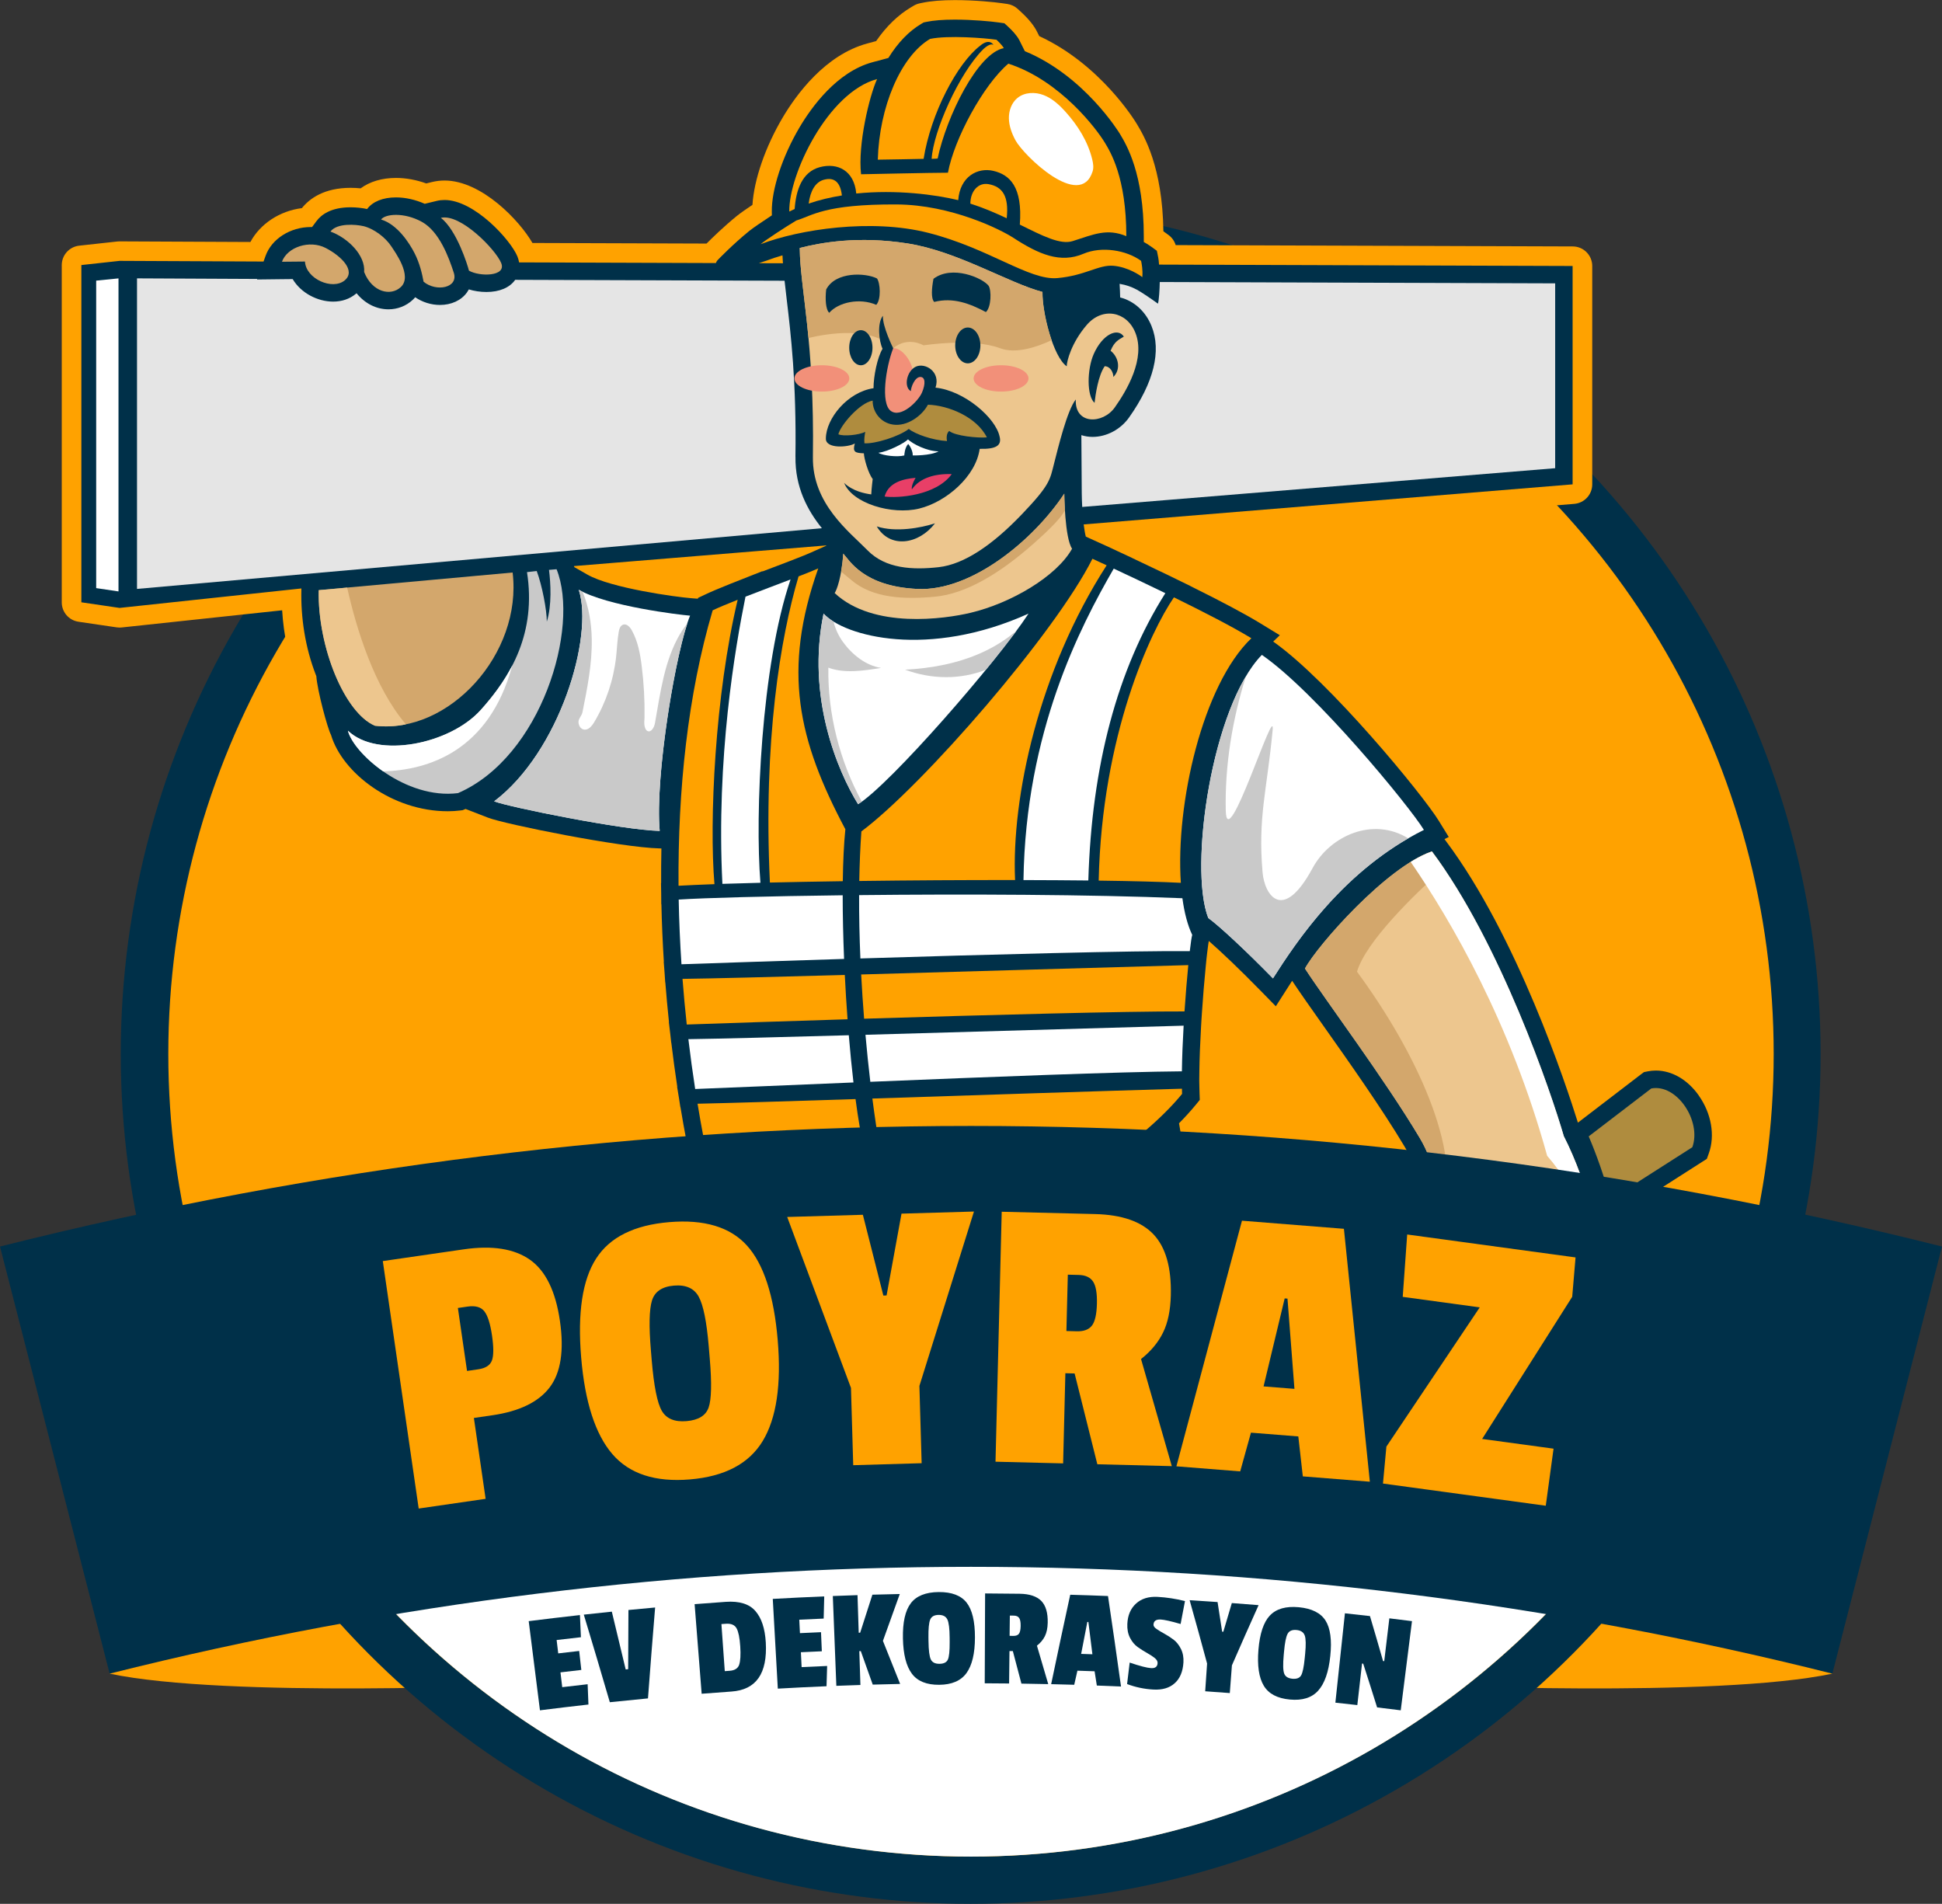 <?xml version="1.0" encoding="UTF-8"?> <svg xmlns="http://www.w3.org/2000/svg" id="uuid-ae13710c-7685-41e4-a0da-acb0cc929a69" viewBox="0 0 728.3 713.96"><rect x="0" y="0" width="728.3" height="713.96" fill="#333333" stroke="none"/><g id="uuid-556db8c1-4601-4f20-b723-5ee99a11ab29"><path d="M157.11,583.19s-87.87,15.07-115.99,44.45c43.87,9.27,155.71,4.12,155.71,4.12l-39.73-48.57Z" fill="#ffa200"></path><path d="M571.19,583.19s87.87,15.07,115.99,44.45c-43.87,9.27-155.71,4.12-155.71,4.12l39.73-48.57Z" fill="#ffa200"></path><circle cx="364.03" cy="395.22" r="318.74" fill="#003049"></circle><circle cx="364.15" cy="395.22" r="301.03" fill="#ffa200"></circle><path d="M499.3,596.43c-4.34,0-8.05-.75-11.01-2.22-1.52-.76-2.73-2.02-3.43-3.57-.32-.72-8.01-17.86-12.95-30.5-.54-1.38-.65-2.88-.32-4.32.68-2.97,2.49-5.59,4.45-7.69l-.51-.28h-86.61c-2.62,0-5.04-1.4-6.35-3.67-4.31-7.45-8.38-14.04-11.95-19.34-.06,5-.04,10.18.06,15.53.04,1.97-.72,3.87-2.1,5.28s-3.27,2.2-5.24,2.2h-87.96c-3.79,0-6.96-2.89-7.31-6.66-1.65-17.92-3.59-38.01-5.46-57.44l-.04-.44c-1.09-11.29-2.13-22.07-3.02-31.51l-.52-.13c-2.68-.7-4.73-2.84-5.32-5.54l-.85-3.93c-1.76-8.08-3.37-16.52-4.8-25.11-.07-.26-.12-.52-.17-.79l-.5-3.22-.72-4.35c-.06-.33-.09-.67-.1-1-.76-5.11-1.45-10.21-2.05-15.18-.06-.25-.1-.51-.13-.78l-.33-3.07-.54-4.55c-.04-.33-.06-.66-.05-.99-.47-4.55-.89-9.06-1.23-13.42-.05-.28-.09-.57-.11-.86l-.24-3.57-.31-4.12c-.02-.31-.03-.62-.01-.93-.42-6.75-.71-13.51-.86-20.11-.05-.32-.07-.65-.07-.98l-.03-4.04-.07-3.76c0-.32,0-.63.04-.94,0-1.81,0-3.61,0-5.38-18.27-1.89-53.49-8.92-60.3-11.57l-6.02-2.34-.77.1c-1.83.23-3.7.35-5.58.35-11.23,0-22.7-3.65-32.31-10.26-9-6.2-15.66-14.57-18.35-23.06-1.98-4.53-5.13-16.88-5.84-22.95-3.14-8.23-5.04-17.25-5.6-26.45l-60.2,6.44c-.26.03-.52.04-.78.04-.36,0-.71-.03-1.07-.08l-14.33-2.11c-3.6-.53-6.27-3.62-6.27-7.26v-126.47c0-3.74,2.82-6.89,6.54-7.3l14.33-1.57c.26-.03.53-.04.8-.04.01,0,49.08.23,49.08.23,3.64-6.81,10.99-11.65,19.3-12.7,2.89-3.59,8.34-7.61,18.27-7.61,1.24,0,2.52.07,3.77.19,3.46-2.54,8.01-3.9,13.26-3.9,3.74,0,7.61.71,11.34,2.06l2.22-.54c1.5-.36,3.07-.55,4.65-.55,13.91,0,28.17,15.06,32.96,23.42l65.3.22c1.89-1.91,6.35-6.28,11.32-10.33,1.29-1.05,3.73-2.74,5.89-4.19.6-9.45,4.79-21.67,11.31-32.69,5.06-8.57,15.93-23.58,31.84-27.85l3.23-.87c3.82-5.53,8.24-9.81,13.17-12.73l.93-.55c.69-.41,1.45-.7,2.23-.87l1.06-.22c3.15-.66,7.23-1,12.12-1,7.68,0,14.91.76,17.66,1.16l2.02.29c1.47.21,2.85.87,3.94,1.88l1.5,1.39c2.66,2.47,4.58,4.86,5.71,7.12l.83,1.67c23.01,10.6,35.95,31.86,36.51,32.79l.11.18c2.65,4.42,9.6,15.97,9.94,40.21l1.92,1.4c1.29.94,2.23,2.27,2.69,3.79l148.91.5c4.04.01,7.31,3.3,7.31,7.34v81.89c0,3.82-2.93,7-6.74,7.31l-163.24,13.38.57.26c.18.08.35.17.52.27,4.35,2.05,8.58,4.06,12.6,6,.16.06.32.14.48.21l3.53,1.73,4.87,2.37c.21.1.41.21.61.33,11.72,5.81,20.55,10.53,26.25,14.03l7.26,4.44c1.94,1.19,3.22,3.21,3.47,5.48.05.47.05.95.01,1.42,22.1,18.1,52.7,55.6,58.54,65.09l3.75,6.09c.82,1.33,1.18,2.87,1.07,4.41,10.85,15.25,21.44,35.09,31.51,59.05,5.83,13.87,10.38,26.52,13.37,35.38,9.25-7.1,14.31-10.97,15.4-11.79l1.21-.91c.89-.67,1.92-1.12,3.01-1.33l1.48-.29c1.44-.28,2.91-.42,4.37-.42,8.47,0,16.53,4.56,22.12,12.52,6.03,8.58,7.81,19.41,4.62,28.27l-.75,2.1c-.55,1.53-1.59,2.83-2.95,3.7l-1.88,1.2s-12.5,8-29.01,18.54c1.33,5.65,2.22,10.58,2.42,13.51,1.16,17.36-3.32,29.87-12.97,36.16l-11.8,7.71c-1.22.8-2.62,1.19-4.01,1.19-.49,0-.98-.05-1.47-.15l-3.09.65c-2.95,2.3-6.22,3.81-9.76,4.5l-3.89.75c-4.72,4.73-11.2,7.67-18.75,8.5,3.13,6.48,7.12,14.78,8.92,18.53l1.36,2.8c.62,1.27.85,2.68.69,4.08-1.5,12.52-16.08,22.15-24.63,26.78-12.49,6.76-26.62,10.95-36.87,10.95ZM499.31,469.7c1.23,0,2.47.08,3.7.24-2.04-4.33-3.22-9.76-2.86-16.56.53-9.92,6.96-19.15,16.99-25.06-7.99-12.75-18.27-27.31-26.75-39.31-1.99-2.82-3.87-5.48-5.59-7.93l-.15.24c-1.21,1.88-3.21,3.12-5.43,3.35-.25.03-.5.04-.75.04-1.96,0-3.86-.79-5.25-2.21l-5.76-5.89c-2.85-2.91-5.72-5.77-8.45-8.43-.34,3.87-.66,8.02-.93,12.06l-.18,2.65-.15,2.55c-.36,6.2-.57,11.75-.63,16.5l-.04,3.34.06,2.71c.01.6.03,1.19.05,1.75l.09,2.47c.06,1.79-.53,3.54-1.66,4.92l-1.57,1.92c-1.24,1.51-2.59,3.05-4.02,4.59l.54,3.11c1.46,8.35,4.29,17.81,7.03,25.83l2.78-1.27,2.03-.93c1.58-.72,3.09-1.41,4.24-1.94l9.78-4.51c.97-.45,2.02-.68,3.08-.68.13,0,.26,0,.38,0l10.89.57c4.02.21,7.12,3.62,6.95,7.64-.04.88-.23,5.38-.33,7.43-.17,3.27.12,7.55.55,10.84.46-.02.91-.03,1.37-.03ZM254.55,216.44c2.12.28,3.94.48,5.29.59l1.49-.7c.36-.17.74-.35,1.14-.53l-7.92.65Z" fill="#ffa200"></path><path d="M637.12,410.87c-4.2-5.97-10.08-9.4-16.12-9.4-1,0-2,.1-2.98.29l-1.48.29-1.21.9c-1.34,1.01-9.04,6.9-23.52,18.02l-.05.04c-4.35-13.96-22.8-69.96-49.52-105.63l-.52-.7,1.6-.8-3.75-6.09c-6.06-9.84-41.04-52.37-62.09-67.2l2.48-2.37-7.26-4.44c-5.63-3.44-14.45-8.15-26.25-13.99v-.02s-4.88-2.38-4.88-2.38l-3.53-1.73h0c-4.94-2.38-9.62-4.59-13.45-6.4v-.02s-5.44-2.53-5.44-2.53l-4.14-1.93h0c-1.66-.75-2.61-1.18-2.61-1.18l-5.19-2.36c-.29-1.06-.56-2.66-.8-4.58l183.36-15.02v-81.89l-155.1-.52c-.08-1.1-.17-1.98-.29-2.58l-.52-2.6-2.06-1.5c-.9-.65-1.85-1.25-2.85-1.8v-2.15c0-23.49-6.47-34.25-8.91-38.31l-.11-.19c-.14-.23-13.23-21.7-35.59-30.9l-2.02-4.05c-.92-1.83-2.76-3.75-4.14-5.03l-1.5-1.39-2.02-.29c-2.98-.43-9.87-1.08-16.6-1.08-4.38,0-7.95.28-10.61.84l-1.06.22-.93.55c-4.62,2.74-8.79,7.09-12.3,12.77l-5.93,1.59c-13.39,3.6-22.93,16.89-27.42,24.5-6.43,10.88-10.49,23.29-10.36,31.62l.02,1.31c-3.44,2.25-7.15,4.77-8.55,5.91-6.18,5.03-11.61,10.69-11.61,10.69-.41.39-.68.84-.82,1.29l-73.82-.25c-.12-.74-.33-1.49-.63-2.23-2.5-6.11-16.1-21.17-27.32-21.17-1.01,0-1.99.11-2.93.34l-4.51,1.09c-3.48-1.55-7.23-2.4-10.79-2.4-4.87,0-8.71,1.55-10.82,4.36h0c-1.78-.4-4.09-.65-6.2-.65-7.38,0-11.03,2.82-12.79,5.19l-1.65,2.22c-.15,0-.29-.01-.44-.01-7.71,0-14.7,4.44-16.99,10.8l-.77,2.14-53.99-.25-14.33,1.57v126.47l14.33,2.11,68.18-7.3v.51c-.24,10.39,1.39,21.5,5.42,31.89,0,0,.18.37.19.5.36,5.31,4.2,19.63,5.51,22.03,4.24,14.24,22.89,28.62,43.8,28.62h0c1.57,0,3.14-.1,4.66-.29l.93-.12.86-.37c.06-.03.13-.06.19-.09l8.39,3.26c6.43,2.5,49.89,11.21,64.31,11.54l.76.02c-.09,4.29-.12,8.64-.1,13.04h-.05s.07,3.81.07,3.81l.03,4.08h.05c.15,6.98.46,14.2.92,21.52h-.05s.32,4.16.32,4.16l.24,3.61h.04c.38,4.86.84,9.86,1.37,14.88h-.05s.55,4.59.55,4.59l.34,3.11h.03c.66,5.49,1.41,11.04,2.24,16.56h-.06s.72,4.39.72,4.39l.5,3.26h.04c1.44,8.7,3.07,17.26,4.85,25.46l.85,3.93,3.89,1.02c.43.11.98.26,1.59.42l.39,4.15c.93,9.79,2.01,21.07,3.15,32.9,1.84,19.04,3.81,39.54,5.47,57.47h87.96c-.19-10.12-.14-21.43.52-32.87,1.26.47,2.57.91,3.94,1.3,5.74,6.28,13.88,19.03,21.13,31.58h88.5l7.48,4.13,1.19,4.65s-6.39,4.06-7.34,8.19c4.93,12.61,12.81,30.16,12.81,30.16,14.03,6.97,59.89-12.5,61.96-29.81l-1.25-2.57s-7.11-14.81-10.92-22.67c-1.69-3.62-9.53-3.8-19.72-1.05-.22-.38-.45-.78-.72-1.22l-.78-1.3c3.63-3.09,6.18-7.59,7.22-12.92.23-1.19.39-2.41.47-3.65,1.15,3.01,2.91,5.81,5.17,8.12,3.57,3.63,8.07,5.63,12.66,5.63h.26c8.24-.14,14.86-3.12,18.87-8.14l6.3-1.22c3.05-.59,5.65-2.07,7.84-4.09l5.33-1.13c.94-.2,1.83-.49,2.67-.85l-.12.94,11.8-7.71c9.21-6.01,10.33-19.38,9.66-29.53-.2-2.99-1.42-9.46-3.49-17.34l2.65-1.69c17.39-11.11,30.8-19.69,30.8-19.69l1.88-1.2.75-2.1c2.39-6.64.96-14.9-3.72-21.56ZM287.6,97.69c1.65-.63,3.62-1.29,5.85-1.93.04.97.1,1.96.17,2.97l-9.04-.03,3.02-1.01ZM309.9,204.63l-5.71,2.55c-1.4.63-3.72,1.57-7.08,2.87l-1.27.49-1.69.65c-1.82.7-3.76,1.43-5.74,2.18-.83.32-1.67.63-2.51.95l.03-.13-10.31,4.08-1.76.69h0c-4.18,1.68-7.27,2.98-9.41,4l-2.65,1.25-.1.32-2.42-.19c-5.75-.44-30.11-3.78-39-8.86l-4.88-2.79c-.05-.14-.1-.27-.15-.4l94.63-7.75v.09ZM507.48,453.78c-.57,10.65,3.38,18.3,11.74,22.77l-5.15,3.96-1.24.96c-4.16-2.84-8.82-4.43-13.51-4.43-2.34,0-4.59.41-6.72,1.21l-.54-1.12c-1.38-3.4-2.29-12.93-2-18.61.1-1.94.28-6.27.33-7.35l-10.89-.57-9.78,4.51c-1.15.53-2.68,1.23-4.26,1.96l-2.04.93-10.06,4.58c-3.73-10.07-8.05-23.24-10.02-34.56l-1.18-6.77c2.22-2.24,4.31-4.53,6.22-6.85l1.57-1.92-.09-2.48c-.02-.6-.04-1.22-.05-1.85l-.06-2.83.04-3.47c.06-4.87.28-10.53.64-16.83l.15-2.58.18-2.69c.39-5.88.89-11.98,1.41-17.17l.28-2.88.26-2.26c.31-2.66.51-3.97.62-4.57,4.52,3.94,11.48,10.52,19.38,18.61l5.76,5.89,4.44-6.94c.51-.8,1.08-1.68,1.68-2.62,2.77,4.2,6.98,10.16,11.79,16.97,9.78,13.84,21.94,31.07,30.38,45.21.32.53.61,1.04.88,1.53-11.58,4.07-19.67,12.98-20.16,22.26Z" fill="#003049"></path><path d="M317.03,525.11c9.71-10.94,24.31-16.7,32.35-18.18-4.78,13.71-27.27,15.41-32.35,18.18Z" fill="#003049"></path><polygon points="44.44 104.4 44.44 221.79 36.07 220.55 36.07 105.24 44.44 104.4" fill="#fff"></polygon><path d="M446.2,356.68c.37-3.22.7-5.41.92-6.07-1.74-3.65-2.96-8.35-3.69-13.76-34.54-1.43-81.92-1.59-121.24-1.17-.03,7.81.14,15.79.48,23.75,48-1.47,103.06-2.95,123.53-2.74Z" fill="#fff"></path><path d="M444.22,379.31c.43-6.37.94-12.45,1.42-17.38-35.36.98-83.11,2.41-122.68,3.51.29,5.59.67,11.15,1.1,16.59,45.98-1.41,98.17-2.81,120.16-2.73Z" fill="#ffa200"></path><path d="M443.24,401.76c.07-5.32.31-11.24.65-17.12-34.77.97-80.81,2.34-119.32,3.42.54,6.09,1.15,11.99,1.82,17.63,44.08-1.82,93.68-3.76,116.86-3.93Z" fill="#fff"></path><path d="M327.16,411.97c.88,6.81,1.83,13.12,2.81,18.71,11.09,6.01,51.3,19.41,57.54,21.14,10.05-4.85,39.86-22.18,55.8-41.59-.02-.63-.04-1.28-.05-1.95-34.21.98-78.61,2.47-116.09,3.69Z" fill="#ffa200"></path><path d="M316.55,359.61c-.34-8.26-.52-16.36-.52-23.87-28.21.34-51.47.97-61.5,1.61.15,8.11.51,16.21,1.04,24.26,13.96-.48,36.26-1.23,60.98-2Z" fill="#fff"></path><path d="M317.85,382.23c-.41-5.47-.75-11.06-1.03-16.61-27.38.76-50.11,1.34-60.86,1.47.44,5.75.97,11.46,1.59,17.12,14.19-.49,36.13-1.22,60.31-1.97Z" fill="#ffa200"></path><path d="M320.07,405.94c-.65-5.57-1.24-11.53-1.75-17.71-26.43.74-48.65,1.31-60.16,1.47.75,6.31,1.6,12.55,2.55,18.69,14.34-.56,35.81-1.47,59.36-2.45Z" fill="#fff"></path><path d="M261.6,413.91c1.43,8.69,3.04,17.16,4.82,25.32,5.31,1.39,29.35,7.86,33.97,9.47,2.08-1.85,16.87-12.02,23.8-17.33-1.2-4.95-2.33-11.56-3.34-19.2-25.5.82-47.17,1.49-59.25,1.74Z" fill="#ffa200"></path><path d="M276.65,224.92c-3.77,1.49-7.08,2.87-9.38,3.96-9.36,31.63-13.08,67.47-12.8,103.29,3.76-.21,8.31-.41,13.47-.6-2.01-23.58.21-70.98,8.71-106.66Z" fill="#ffa200"></path><path d="M415.02,212c-3.32-1.54-5.33-2.46-5.33-2.46-13.86,27.73-63.43,84.92-86.65,102.25-.43,5.97-.68,12.2-.79,18.59,19.19-.25,39.59-.37,58.43-.35-1.38-30.86,8.85-78.52,34.35-118.04Z" fill="#ffa200"></path><path d="M437.03,222.44c-7.35-3.57-14.3-6.85-19.35-9.2-12.65,21.89-33.05,61.21-33.85,116.8,8.56.02,16.75.07,24.32.15,1.26-42.84,10.82-79.22,28.89-107.75Z" fill="#fff"></path><path d="M469.3,239.35c-6.95-4.25-18.19-10.02-29.05-15.34-8.74,12.72-27.01,51.59-28.21,106.23,12.79.17,23.54.44,30.81.83-2.01-29.49,8.12-74.21,26.45-91.72Z" fill="#ffa200"></path><path d="M306.86,213.16c-1.7.76-4.29,1.8-7.38,2.99-6.82,23.01-13.25,61.59-10.75,114.82,8.48-.2,17.71-.37,27.34-.51.1-7.4.41-14.06.96-19.48-17.79-33.51-23.72-59.46-10.17-97.82Z" fill="#ffa200"></path><path d="M296.49,217.3c-5.24,2-11.38,4.31-16.91,6.46-3.86,19.04-11.04,60.54-8.66,107.7,4.39-.15,9.18-.28,14.26-.41-2.06-25.3.26-81.47,11.3-113.76Z" fill="#fff"></path><path d="M258.8,230.88c-5.24,12.63-13.25,60.08-11.4,80.72-13.86-.31-56.54-8.93-62.08-11.09,24.49-18.49,37.43-61.77,31.73-79.34,10.78,6.16,37.74,9.4,41.75,9.71Z" fill="#fff"></path><path d="M192.25,214.7l-72.71,6.62c-.46,21.26,9.71,46.06,21.1,50.84,27.73,3.24,55.3-26.96,51.61-57.46Z" fill="#d3a76c"></path><path d="M208.73,213.47s-1.19.1-2.84.24c.62,4.86,1.12,13.33-.82,19.4,0-4.28-1.72-13.42-3.78-18.97-1.36.14-2.66.28-3.65.41,3.54,22.65-5.85,38.97-17.41,51.76-11.55,12.79-38.67,18.33-49.76,7.7,2.16,8.63,21.72,25.88,41.29,23.42,31.27-13.56,45.75-62.08,36.97-83.96Z" fill="#c9c9c9"></path><path d="M308.86,230.11c7.86,8.63,39.44,16.95,76.87,0-11.71,17.87-51.91,64.08-63.93,71.48-7.7-12.48-19.41-40.21-12.94-71.48Z" fill="#fff"></path><path d="M299.93,93c.15,15.4,5.55,34.51,4.93,78.41-.25,17.56,13.71,28.04,20.49,34.97,6.78,6.93,16.95,7.39,26.65,6.32,9.71-1.08,20.33-8.47,31.12-19.72,10.78-11.25,10.63-13.09,12.17-19.1,1.54-6.01,4.93-20.07,8.16-24.07-.46,9.55,10.17,9.28,14.63,2.97,4.47-6.32,11.62-18.33,7.7-28.04-3.24-8.01-12.32-9.71-18.18-2.93-5.85,6.78-7.55,13.71-7.55,15.56-5.08-3.54-9.24-20.18-9.09-27.88-12.79-3.39-31.89-15.25-50.53-18.18-18.64-2.93-32.66-.31-40.52,1.69Z" fill="#edc68e"></path><path d="M329.75,138.51s1.89-7.6,5.22-7.92,7.63,5.52,7.41,9.67c4.68-1.05,5.82.88,5.86,4.03s-3.91,9.64-3.91,9.64l-5.33,2.98h-3.68s-10.08,2.1-5.56-18.4Z" fill="#f29079"></path><path d="M390.97,109.49c-12.79-3.39-31.89-15.25-50.53-18.18-18.64-2.93-32.66-.31-40.52,1.69.09,8.76,1.87,18.72,3.28,33.75,7.11-1.69,23.93-4.54,31.77,3.84,5.52-4.61,11.38-1.08,11.38-1.08,0,0,18.3-2.85,28.7,1.08,5.83,2.2,13.62-.34,19.33-3.01-2.15-6.18-3.51-13.64-3.42-18.1Z" fill="#d3a76c"></path><path d="M285.25,91.58c14.44-5.55,41.48-9.71,62.85-4.27,22.81,5.8,37.9,17.91,48.41,16.98s15.48-5.08,21.03-4.62,10.17,3.7,10.86,4.27c.23-2.77-.23-4.97-.46-6.12-5.55-4.04-14.8-5.56-21.61-2.66-8.67,3.7-16.75.23-26.34-6.01-4.67-3.04-23.22-12.36-43.67-12.48-27.27-.15-31.77,4.27-37.67,6.01-3.7,2.2-11.78,7.47-13.4,8.9Z" fill="#ffa200"></path><path d="M410.5,151.08c-3-2.54-2.84-12.57-.35-18.25,3.35-7.63,9.13-10.05,11.32-6.59-1.96,1.16-3.58,1.85-4.97,5.31,2.89,2.2,4.04,6.82,1.04,9.82,0-1.62-1.04-3.93-3.24-4.04-2.43,3.47-3.47,10.63-3.81,13.75Z" fill="#003049"></path><path d="M315.73,73.29c-.54-4.74-2.68-7.05-6.87-5.85-3.02.86-4.96,4.05-5.59,8.9,4.03-1.37,8.23-2.36,12.46-3.04Z" fill="#ffa200"></path><path d="M414.31,53.45c-2.82-4.71-16.52-23.22-36.16-29.58-9.47,8.09-20.33,28.31-22.65,40.9-5.66,0-32.58.58-32.58.58-1.27-11.21,3.12-29.35,6.01-35.7-18.49,4.97-33.16,35.82-32.93,49.68.67-.33,1.34-.65,2.02-.95.49-7.07,2.78-13.92,9.42-15.69,6.66-1.78,12.89,1.25,13.68,9.88,15.02-1.53,29.74.42,38.24,2.49.66-8.89,7.29-12.34,13.13-10.99,6.2,1.43,11.06,6,9.97,20.16,8.5,4.2,15.19,7.67,19.84,6.18,7.97-2.54,12.82-4.85,20.1-1.85,0-22.07-6.01-31.66-8.09-35.12Z" fill="#ffa200"></path><path d="M370.64,69.05c-3.65-.63-6.7,2.49-6.73,7.31,4.9,1.56,9.45,3.52,13.63,5.49.88-8.2-1.5-11.88-6.91-12.81Z" fill="#ffa200"></path><path d="M376.45,18.06c-.58-1.16-2.73-3.16-2.73-3.16-4.51-.65-18.14-1.73-24.92-.31-11.05,6.55-19.06,25.57-19.6,45.29,2.08,0,17.18-.31,17.18-.31,2.7-17.02,12.59-35.82,21.22-42.44,3.54-2.97,4.97-.31,4.97-.31-.89-.5-2.27.19-3.85,1.66-9.17,9.2-18.72,30.85-19.33,41.09.77,0,2.25-.12,2.25-.12,3.29-15.67,15-39.55,24.82-41.4Z" fill="#ffa200"></path><path d="M122.15,93c-6.01-3.12-14.4-.39-16.41,5.16,0,0,6.43-.08,8.63-.08.39,6.55,10.31,10.83,14.87,7.09,4.31-3.54-1.08-9.05-7.09-12.17Z" fill="#d3a76c"></path><path d="M136.21,84.79c-2.62-.62-9.82-1.26-12.28,2.05,6.55,2.39,13.17,8.93,12.63,15.17,3.04,7.65,9.99,9.15,13.75,5.65,4.47-4.16-2.16-13.12-3.54-15.25-2.16-3.31-6.5-6.67-10.55-7.63Z" fill="#d3a76c"></path><path d="M158.16,83.17c-6.62-3.62-13.63-3-15.25-.85,6.16,1.85,10.63,8.86,12.56,12.63,1.93,3.77,2.85,7.78,3.39,10.71,4.78,3.93,13.17,2.31,11.32-3.39-1.85-5.7-5.39-15.48-12.02-19.1Z" fill="#d3a76c"></path><path d="M187.97,98.65c-2.08-5.08-15.33-18.72-22.65-16.95,5.93,4.47,10.09,17.87,10.55,19.8,4.01,2.31,14.17,2.23,12.09-2.85Z" fill="#d3a76c"></path><path d="M453.13,344.26c-7.39-18.95,1.39-79.49,20.1-98.67,20.1,13.86,55.23,56.61,60.77,65.63-30.04,15.02-47.6,41.59-56.61,55.69-10.17-10.4-20.1-19.64-24.26-22.65Z" fill="#fff"></path><path d="M489.41,363.21c4.62-8.63,30.66-38.2,47.6-43.9,25.73,34.35,44.83,90.81,49.45,106.76,9.09,17.72,14.84,42.69,15.25,48.83.69,10.36-1.04,19.91-6.7,23.61.81-6.59.46-11.9-2.66-14.44.12,6.01-1.85,19.53-9.47,21.14,2.89-6.82,2.08-14.44-.58-16.52-.35,7.05-4.74,20.22-12.48,21.72,1.27-2.46,1.7-5.03,1.33-8.43,1.16-1.96,2.54-8.26,1.04-11.38-1.96,6.01-11.61,11.26-19.01,10.8.35,5.78,9.24,5.08,9.24,5.08-.69,10.05-9.47,13.06-16.64,13.17-7.16.12-13.06-7.97-12.94-15.37,2.31-1.5,6.47-4.16,6.47-4.16,1.04,1.5,2.31,6.93,1.73,9.59,4.16-4.04,6.59-12.13,2.31-24.26-4.27-12.13-13.06-19.99-19.29-21.95,1.96,2.66,3.24,5.89,3.24,5.89l-3.35,2.2c-9.01-3.93-10.28-10.98-9.94-17.45.35-6.47,6.93-13.4,16.06-16.52,2.89,2.89,5.08,7.16,5.78,9.01,1.62-4.04,2.63-9.78-3.47-19.99-13.17-22.07-35.35-51.65-42.98-63.43Z" fill="#edc68e"></path><path d="M530.2,476.55c-7.14,5.49-11.67,8.97-11.67,8.97,0,0,6.16,6.47,8.01,13.56.71-.39,4.78-2.96,10.96-6.87-1.54-4.79-3.89-10.89-7.3-15.65Z" fill="#af8c3e"></path><path d="M619.27,408.19c-1.46,1.1-10.9,8.33-23.47,17.97,2.57,5.89,6.41,16.46,8.07,23.74,17.38-11.1,30.8-19.68,30.8-19.68,3.54-9.86-5.85-23.88-15.41-22.03Z" fill="#af8c3e"></path><ellipse cx="504.04" cy="505.09" rx="16.48" ry="22.65" transform="translate(-166.39 260.77) rotate(-25.04)" fill="#c9c9c9"></ellipse><ellipse cx="505.58" cy="499.62" rx="7.94" ry="10.91" transform="translate(-163.93 260.9) rotate(-25.04)" fill="#fff"></ellipse><path d="M484.44,517.22c-7.47-13.12-12.36-37.78-11.52-56.34-1.16.54-2.69,1.24-4.29,1.97-.02,2.32-.04,5.86.05,8.12.02.56-.29,1.08-.8,1.32-.71.34-1.8.52-2.62.9-.56.26-1.22-.13-1.25-.75-.1-1.92-.17-5.23-.15-7.42-1.97.9-3.42,1.56-3.42,1.56-1.77,26.38,8.63,50.22,11.4,55.46,2.77,5.24,10.63,14.63,16.64,16.33,3.7-1.54,13.09-5.55,13.09-5.55-4.8-1.07-11.95-6.48-17.14-15.6Z" fill="#8c8c8c"></path><path d="M479.3,457.72c-.69,4.39-.12,23.11,2.25,29.5,1.08-2.85,3.06-5.64,5.08-7.39-1.77-3.62-3.39-15.79-2.62-22.26-2,0-4.72.15-4.72.15Z" fill="#c9c9c9"></path><path d="M497.03,541.83c5.43-1.04,15.71-5.89,18.72-8.32,1.73,2.89,2.31,4.27,2.31,4.27-3,3.35-14.21,7.86-18.95,8.32-.81-1.5-2.08-4.27-2.08-4.27Z" fill="#8c8c8c"></path><path d="M487.21,560.08c10.82.31,40.71-11.4,49.1-22.65,3.81,7.86,10.05,20.68,10.05,20.68-4.12,10.59-39.71,26.3-49.57,23.07-3-6.47-9.59-21.1-9.59-21.1Z" fill="#c9c9c9"></path><path d="M487.21,560.08c10.82.31,40.71-11.4,49.1-22.65,3.81,7.86,10.05,20.68,10.05,20.68-4.12,10.59-39.71,26.3-49.57,23.07-3-6.47-9.59-21.1-9.59-21.1Z" fill="#c9c9c9"></path><path d="M434.94,105.76c-.03,2.62-.31,7.06-.68,8.12-2.14-1.57-6.08-4.26-7.93-5.26-1.89-1.02-3.99-1.77-6.45-2.18.11,1.71.18,3.64.21,5.11,5.2,1.32,9.53,5.18,11.77,10.74,3.76,9.31.85,21.16-8.43,34.27-3.18,4.49-8.42,7.28-13.69,7.28-1.47,0-2.88-.23-4.2-.66l.15,21.89c.02,1.67.08,3.38.17,5.04l177.37-14.53v-69.32l-148.28-.5Z" fill="#e5e5e5"></path><path d="M298.31,171.32c.4-28.15-1.73-46.08-3.29-59.17-.29-2.44-.56-4.71-.79-6.87l-101.02-.34c-2.07,2.94-5.89,4.56-10.79,4.56h0c-2.27,0-4.57-.35-6.59-.97-.22.4-.46.79-.73,1.17-2.15,2.96-5.84,4.66-10.11,4.66h0c-3.29,0-6.61-1.04-9.28-2.89-.32.38-.63.7-.93.98-2.46,2.29-5.68,3.55-9.08,3.55h0c-4.63,0-8.89-2.22-11.99-6.03-.1.09-.19.17-.3.26-2.3,1.89-5.23,2.88-8.48,2.88h0c-5.8,0-12.09-3.22-15.17-8.45-2.03.02-3.88.04-3.92.04l-9.45.11.07-.2-45.08-.22v116.46l256.85-22.76c-5.42-6.73-10.07-15.41-9.91-26.79Z" fill="#e5e5e5"></path><ellipse cx="322.84" cy="130.4" rx="4.36" ry="6.58" fill="#003049"></ellipse><ellipse cx="362.95" cy="129.54" rx="4.72" ry="6.72" fill="#003049"></ellipse><path d="M310.99,117.3c3.39-3.93,11.39-5.7,17.63-2.98,1.9-2.03,1.49-8.27.27-9.9-4.34-2.17-15.53-2.64-19.05,4.14-.41,3.53-.2,7.53,1.15,8.75Z" fill="#003049"></path><path d="M350.35,113.23c7.09-1.82,13.38.62,19.39,3.8,2.05-1.88,2.11-8.14,1.02-9.85-2.24-2.96-13.7-7.91-20.68-2.63-.67,3.48-.99,7.36.27,8.68Z" fill="#003049"></path><path d="M331.12,118.42c-.23,4.01,3.85,12.17,3.85,12.17-2.77,7.16-4.78,20.64-.92,23.49,3.85,2.85,10.32-3.62,11.71-6.86,1.39-3.24,1.31-5.93-.69-5.85-2,.08-3.47,3.85-3.47,5.31-2.77-1.46-1.62-7.55,1.85-9.17,3.47-1.62,9.4,1.85,7.39,7.86,10.94,1.16,22.57,11.4,24.03,18.33.85,3.31-1.16,4.78-7.47,4.62-1.39,10.32-12.56,19.95-22.72,22.41-10.17,2.46-25.03-1.93-28.11-9.63,3.31,3.16,7.93,4.01,10.17,4.31.08-2.08.54-5.78.54-5.78-1.62-2-3.24-7.63-3.31-9.63-3.24-.15-4.31-.39-3.39-3.7-2.31,1.46-11.09,2.16-10.86-1.93.08-7.39,8.09-17.33,17.87-18.79,0-4.54,1.46-11.63,3.39-14.79-1.39-2.93-2.08-9.63.15-12.4Z" fill="#003049"></path><path d="M314.41,162.86c.77-3.31,7.86-11.71,12.86-12.63-.08,4.47,3.39,8.93,8.7,9.09,5.31.15,10.24-4.08,12.02-7.55,7.63.23,18.25,4.54,22.11,12.25-3.39.31-11.94-.54-14.1-2.39-1.23.85-1,3.16-.85,3.77-5.47-.31-11.94-2.62-14.33-4.54-3.7,2.85-12.56,5.62-16.64,5.39-.15-1.62.08-2.89.31-4.31-2.31,1.23-8.32,1.77-10.09.92Z" fill="#af8c3e"></path><path d="M329.43,169.8c3.7-.46,9.71-3.62,11.09-5.01,1.77,1.69,7.16,4.47,11.48,4.47-3.08,1.69-9.71,1.54-9.71,1.54.1-1.46-.87-3.39-1.69-4.31-1.39,1.46-1.46,4.31-1.46,4.31-2.62.69-8.09.08-9.71-1Z" fill="#fff"></path><path d="M331.74,186.2c4.78.69,19.26-.23,25.19-8.4-6.24-.23-11.94,1.39-14.94,5.7-.39-1.39,1.39-4.31,1.39-4.31-4.62.39-10.17,1.69-11.63,7.01Z" fill="#e83f67"></path><path d="M313.02,222.41c14.48,13.56,41.29,9.71,50.99,7.39,15.05-3.58,32.2-13.56,38.05-24.03-2.77-4.01-2.93-20.64-2.93-20.64-11.4,17.25-34.66,36.66-55,35.74-20.33-.92-25.57-10.78-27.88-13.25-.62,8.78-2.46,13.71-3.24,14.79Z" fill="#edc68e"></path><path d="M328.81,197.41c7.05,2.31,16.52.58,21.84-1.16-6.12,7.97-16.87,9.59-21.84,1.16Z" fill="#003049"></path><path d="M477.39,366.9c8.41-13.15,24.25-37.15,50.73-52.51-13.17-8.15-29.28-1.04-35.86,11.15-11.17,20.69-18.04,10.17-18.77,1.57-1.77-20.74,1.57-30.06,3.78-53.27,1.1-11.53-17.2,47.58-17.58,30.1-.36-17.04,2.47-34.09,7.57-50.35-14.52,24.38-20.68,73.86-14.13,90.66,4.16,3,14.1,12.25,24.26,22.65Z" fill="#c9c9c9"></path><path d="M255.09,237.64c-5.95,10.1-7.42,22.1-9.48,33.64-.28,1.55-1.48,3.59-2.86,2.82-.49-.27-.74-.83-.9-1.37-.41-1.33-.16-2.38-.14-3.77.1-6.37-.25-12.75-1.04-19.07-.58-4.68-1.45-9.44-3.75-13.55-.68-1.22-1.91-2.53-3.23-2.09-1.07.35-1.47,1.64-1.66,2.75-.53,3.1-.64,6.26-.98,9.39-.96,8.62-3.78,17.03-8.23,24.47-.88,1.48-2.3,3.13-3.98,2.71-1.21-.3-1.91-1.65-1.89-2.89.02-1.24,1.23-2.32,1.48-3.54,1.82-9.06,3.65-18.21,3.49-27.45-.1-6.04-1.13-12.18-3.41-17.74-.51-.25-1-.51-1.45-.77,5.7,17.56-7.24,60.85-31.73,79.34,5.55,2.16,48.22,10.78,62.08,11.09-1.73-19.28,5.15-61.93,10.33-77.77-.98,1.2-1.86,2.49-2.63,3.81Z" fill="#c9c9c9"></path><path d="M368.21,244.73c-9.01,4.08-18.92,5.9-28.79,6.41,10.11,3.71,20.68,3.75,30.31.04,4.38-5.35,8.34-10.38,11.51-14.68-3.9,3.35-8.34,6.11-13.03,8.23Z" fill="#c9c9c9"></path><path d="M323.2,300.64c-8.32-15.33-12.8-32.84-12.55-50.26,6.14,2.28,13.3,1.13,19.77.1-5.77-.91-10.85-5-14.28-9.72-1.67-2.3-2.87-4.92-3.56-7.68-1.55-.96-2.8-1.97-3.72-2.98-6.47,31.27,5.24,59,12.94,71.48.43-.27.9-.59,1.4-.95Z" fill="#c9c9c9"></path><path d="M532.53,546.1l7.11,14.52s-8.75,8.2-22.14,12.85l-6.83-16.13s12.57-3.61,21.87-11.24Z" fill="#fff"></path><path d="M601.79,476.46c-1.71,2.25-4.01,4.68-6.58,5.85,0-2.49-2.49-5.97-2.49-5.97,0,0-1.49,7.22-7.72,10.21-.5-2.74-2.49-5.72-2.49-5.72,0,0-2.24,6.47-8.96,7.22-.25-2.74-1.86-6.2-1.86-6.2,0,0-2.49,8.7-19.89,13.05,0-31.69-23.62-37.29-23.62-37.29,0,0,4.35-8.7,13.05-4.35,6.84-21.75-9.94-58.42-32.32-88.87,3.33-11.23,21.12-28.58,32.53-38.83-1.46-2.15-2.94-4.24-4.45-6.25-16.95,5.7-42.98,35.28-47.6,43.9,7.63,11.78,29.81,41.36,42.98,63.43,6.09,10.21,5.08,15.94,3.47,19.99-.69-1.85-2.89-6.12-5.78-9.01-9.13,3.12-15.71,10.05-16.06,16.52-.35,6.47.92,13.52,9.94,17.45l3.35-2.2s-1.27-3.24-3.24-5.89c6.24,1.96,15.02,9.82,19.29,21.95,4.27,12.13,1.85,20.22-2.31,24.26.58-2.66-.69-8.09-1.73-9.59,0,0-4.16,2.66-6.47,4.16-.12,7.39,5.78,15.48,12.94,15.37,7.16-.12,15.94-3.12,16.64-13.17,0,0-8.9.69-9.24-5.08,7.39.46,17.04-4.79,19.01-10.8,1.5,3.12.12,9.42-1.04,11.38.38,3.41-.06,5.98-1.33,8.43,7.74-1.5,12.13-14.67,12.48-21.72,2.66,2.08,3.47,9.71.58,16.52,7.63-1.62,9.59-15.14,9.47-21.14,3.12,2.54,3.47,7.86,2.66,14.44,5.38-3.51,7.21-12.3,6.79-22.05Z" fill="#d3a76c"></path><path d="M119.53,221.33c-.46,21.26,9.71,46.06,21.1,50.84,3.9.45,7.79.25,11.6-.53-11.76-13.81-18.46-35.36-22.04-51.28l-10.66.97Z" fill="#edc68e"></path><path d="M514.44,578.55l-9.06-22.57c-7.32,2.63-14.1,4.21-18.17,4.1,0,0,6.59,14.63,9.59,21.1,3.5,1.15,10.23-.09,17.64-2.63Z" fill="#8c8c8c"></path><path d="M192.09,249.61c-3.21,6.21-7.37,11.72-11.86,16.7-11.55,12.79-38.67,18.33-49.76,7.7,1.04,4.15,6.09,10.28,13.24,15.27,16.85-.49,39.69-7.53,48.39-39.66Z" fill="#fff"></path><path d="M380.79,52.55c-1.35-2.53-2.38-5.3-2.43-8.17s1-5.85,3.23-7.66c2.68-2.18,6.61-2.3,9.83-1.05s5.84,3.67,8.16,6.24c4.62,5.12,8.41,11.15,10.03,17.85.36,1.49.61,3.08.14,4.54-4.67,14.62-25.94-6.07-28.96-11.75Z" fill="#fff"></path><path d="M601.85,478.59c-.01-1.22-.06-2.45-.14-3.7-.41-6.15-6.16-31.12-15.25-48.83-4.62-15.94-23.72-72.4-49.45-106.76-2.49.84-5.18,2.2-7.97,3.92,15.27,22.21,37.41,60.3,51.19,110.24,11.43,13.13,17.93,30.23,21.62,45.12Z" fill="#fff"></path><path d="M300.99,457.59c-3.02-.5-19.15-5.04-27.71-8.06.19,2.02.39,4.1.59,6.23,11.39,4.67,26.43,10.97,29.19,12.81,2.17-1.18,4.26-2.34,6.26-3.46-.96-3.51-1.74-7.16-2.28-11.05,0,0-3.53,2.52-6.05,3.53ZM436.88,429.14c-6.93,5.7-24.42,20.84-51.57,30.89-4.97-.81-45.87-17.79-51.07-21.14.39,5.66.83,10.41,1.32,14.44,10.88,4.1,42.47,15.92,53.05,19.03,22.83-10.99,40-23.17,50.7-31.77-.98-3.99-1.82-7.87-2.44-11.44ZM311.57,450.03c.62,3.33,1.7,7.72,2.97,12.12,6.38-3.64,11.4-6.65,14.35-8.44-.5-4.39-.85-8.96-1.2-13.76,0,0-13.6,8.57-16.12,10.08Z" fill="#a52626"></path><path d="M345.83,501.93c-11.09,1.51-21.16-.5-37.79,0,2.52-2.02,16.63-6.55,22.67-6.55-6.68-3.58-13.07-8.64-16.12-15.62-3.53-8.06-6.23-16.15-7.56-25.7,0,0-3.53,2.52-6.05,3.53-3.02-.5-19.15-5.04-27.71-8.06,2.44,25.74,5.99,61.84,8.68,90.99h74.83c-.21-10.92-.12-22.9.64-35.06-5.04-1.01-7.56-2.02-11.59-3.53ZM473.1,537.41c-7.03-5.17-17.31-29.9-19.89-52.97-2.16-4.78-12.79-34.97-16.33-55.3-6.93,5.7-24.42,20.84-51.57,30.89-4.97-.81-45.87-17.79-51.07-21.14,1.27,18.49,3.12,27.32,5.1,32.71,3.34,9.11,9.92,25.98,31.91,31.49,6.89,6.83,16.91,22.77,25.21,37.43h77.72c-.47-1.31-.84-2.37-1.08-3.1ZM345.33,492.86c-14.78-15.73-16.12-32.25-17.64-52.91,0,0-13.6,8.57-16.12,10.08,1.64,8.84,6.55,25.19,9.57,29.22,3.02,4.03,11.59,11.09,24.19,13.6Z" fill="#bf3636"></path><path d="M439.04,540.51c-23.44-16.06-42.1-33.33-42.1-33.33,0,0,21.2,8.33,34.07-5.3-24.99-6.06-59.19-12.06-63.67-9.82-5,2.51-7.15-8.73-12.35-10.81-4.09-1.64-8.46-2.37-12.86-2.73,4.18,9.05,11.95,20.26,29.11,24.56,6.89,6.83,16.91,22.77,25.21,37.43h11.31c-5.9-8.11-10.07-15.16-10.07-15.16,0,0,18.49,10.43,33.71,15.16h7.63ZM345.83,501.93c-11.09,1.51-21.16-.5-37.79,0,2.52-2.02,16.63-6.55,22.67-6.55-6.54-3.5-12.79-8.43-15.91-15.17-8.52,1.91-16.58,5.32-23.4,10.76,6.82.18,13.17,1.26,19.98,1.44-5.07,4.18-10.33,10.22-14.11,15.59,10.94-3.18,22.45-4.41,33.81-3.6-12.52,8.69-20.91,21.71-25.85,36.12h1.1c4.13-2.9,9.72-2.55,14.93-3.7,7.34-1.62,14.68-3.24,22.02-4.86-.73,2.83-1.49,5.7-2.31,8.57h15.79c-.21-10.92-.12-22.9.64-35.06-5.04-1.01-7.56-2.02-11.59-3.53ZM345.33,492.86c-4.49-4.78-7.73-9.63-10.12-14.64-4.72-.06-9.49.2-14.18.86.04.06.08.12.12.18,3.02,4.03,11.59,11.09,24.19,13.6Z" fill="#a52626"></path><ellipse cx="375.42" cy="141.91" rx="10.29" ry="4.94" fill="#f29079"></ellipse><ellipse cx="308.22" cy="141.91" rx="10.29" ry="4.94" fill="#f29079"></ellipse><path d="M399.13,185.13c-11.4,17.25-34.66,36.66-55,35.74s-25.57-10.78-27.88-13.25c-.18,2.59-.47,4.83-.81,6.75,1.36,1.1,2.63,2.13,3.74,3.08,8,6.93,20.01,7.39,31.47,6.32,11.46-1.08,24.01-8.47,36.75-19.72,7.3-6.45,10.35-9.81,11.98-12.63-.22-3.54-.24-6.29-.24-6.29Z" fill="#d3a76c"></path><path d="M105.43,549.17c52.52,88.08,148.72,147.08,258.72,147.08s206.2-59.01,258.72-147.08H105.43Z" fill="#fff"></path><path d="M687.17,627.64c-212.59-53.41-433.46-53.41-646.05,0-13.71-53.39-27.42-106.78-41.12-160.17,239.45-60.3,488.85-60.3,728.3,0-13.71,53.39-27.42,106.78-41.12,160.17Z" fill="#003049"></path><path d="M184.59,530.75l-6.87,1,4.4,30.33-25.1,3.64-13.46-92.8,30.34-4.4c10.66-1.55,18.93-.25,24.82,3.88,5.89,4.13,9.64,11.78,11.26,22.93,1.62,11.16.33,19.48-3.85,24.97-4.19,5.49-11.36,8.97-21.52,10.45ZM184.5,510.17c.65-1.82.66-4.92.02-9.31-.64-4.38-1.58-7.4-2.84-9.05-1.26-1.65-3.38-2.26-6.37-1.82l-3.59.52,3.43,23.61,4.18-.61c2.79-.4,4.51-1.52,5.16-3.34Z" fill="#ffa200"></path><path d="M223.55,471.99c5.13-8.01,14.27-12.57,27.41-13.67,13.14-1.11,22.86,1.82,29.15,8.76,6.29,6.95,10.14,18.77,11.55,35.47,1.41,16.7-.47,29.31-5.61,37.83-5.14,8.52-14.24,13.32-27.28,14.42-13.04,1.1-22.75-2.08-29.14-9.52-6.38-7.44-10.28-19.52-11.68-36.22s.46-29.06,5.6-37.07ZM262.03,486.26c-1.73-3.14-4.83-4.52-9.29-4.14-4.46.38-7.21,2.25-8.24,5.62-1.03,3.37-1.16,9.62-.39,18.75l.3,3.61c.82,9.73,2.08,16.07,3.8,19,1.71,2.94,4.8,4.22,9.26,3.84,4.46-.38,7.22-2.07,8.28-5.09,1.06-3.02,1.21-9.09.44-18.22l-.4-4.81c-.78-9.23-2.03-15.41-3.76-18.55Z" fill="#ffa200"></path><path d="M365.26,454.34l-20.46,65.4.84,28.98-25.66.75-.84-28.98-23.92-64.11,28.38-.82,7.68,30.29,1.21-.04,5.6-30.68,27.17-.79Z" fill="#ffa200"></path><path d="M439.09,485.77c-.14,5.64-1.11,10.3-2.92,13.97-1.8,3.68-4.55,6.99-8.25,9.92l11.54,40.16-27.93-.7-8.52-34.05-3.47-.09-.84,33.81-25.36-.63,2.33-93.74,35.02.87c10.06.25,17.38,2.8,21.94,7.65,4.56,4.85,6.71,12.45,6.46,22.82ZM409.5,497.12c1.14-1.48,1.77-4.21,1.87-8.19.1-3.97-.39-6.75-1.45-8.34-1.07-1.59-2.86-2.41-5.38-2.47l-4.08-.1-.53,21.13,3.92.1c2.62.06,4.5-.64,5.64-2.13Z" fill="#ffa200"></path><path d="M513.73,555.66l-25.14-2-1.69-14.98-17.76-1.41-4.03,14.52-23.93-1.9,24.59-92.11,38.23,3.04,9.73,94.84ZM485.45,520.84l-2.61-33.84-1.05-.08-7.92,33,11.59.92Z" fill="#ffa200"></path><path d="M579.69,564.67l-61.04-8.32,1.28-13.85,35.01-52.22-28.88-3.94,1.67-23.39,63.14,8.6-1.25,14.76-33.78,53.31,26.78,3.65-2.92,21.4Z" fill="#ffa200"></path><path d="M220.68,639.22c-6.06.68-12.13,1.4-18.18,2.17-1.41-11.15-2.82-22.29-4.22-33.44,6.4-.81,12.81-1.57,19.21-2.28.12,2.77.24,5.54.37,8.31-3.04.34-6.07.69-9.11,1.05.2,1.67.4,3.34.6,5.01,2.62-.31,5.24-.62,7.86-.91.27,2.37.54,4.75.8,7.12-2.61.29-5.21.6-7.82.91.22,1.85.44,3.7.66,5.55,3.18-.38,6.35-.74,9.53-1.1.1,2.54.2,5.07.3,7.61Z" fill="#003049"></path><path d="M245.69,602.83c-.94,11.36-1.84,22.73-2.68,34.09-4.77.45-9.54.93-14.31,1.43-3.2-10.96-6.46-21.91-9.76-32.84,3.5-.39,7-.76,10.51-1.12,1.75,7.22,3.48,14.45,5.2,21.67.31-.03.62-.06.93-.09.02-7.4.05-14.8.1-22.2,3.34-.33,6.68-.64,10.02-.94Z" fill="#003049"></path><path d="M287.19,615.9c.67,11.71-3.62,17.81-12.87,18.45-3.73.26-7.46.54-11.18.83-.88-11.2-1.76-22.4-2.64-33.6,3.9-.31,7.8-.59,11.7-.87,5.09-.35,8.8.8,11.09,3.44,2.3,2.63,3.59,6.55,3.9,11.75ZM277.21,624.28c.47-1.39.61-3.69.4-6.88-.21-3.19-.66-5.44-1.36-6.73-.7-1.29-2.04-1.88-4.04-1.74-.55.04-1.11.08-1.66.12.42,5.88.84,11.77,1.26,17.65.6-.04,1.2-.09,1.8-.13,1.93-.13,3.13-.9,3.61-2.29Z" fill="#003049"></path><path d="M309.96,632.36c-6.09.26-12.18.55-18.26.9-.63-11.22-1.26-22.43-1.89-33.65,6.43-.36,12.86-.68,19.3-.94-.07,2.77-.14,5.55-.21,8.32-3.05.13-6.1.27-9.15.42.08,1.68.16,3.36.25,5.04,2.63-.13,5.26-.25,7.9-.36.1,2.39.2,4.77.31,7.16-2.62.11-5.24.23-7.85.36.09,1.86.18,3.72.27,5.58,3.19-.16,6.38-.3,9.57-.43-.08,2.54-.15,5.08-.23,7.61Z" fill="#003049"></path><path d="M337.58,631.5c-3.43.07-6.85.15-10.28.25-1.48-4.19-2.97-8.38-4.48-12.57-.18,0-.37.01-.55.02.14,4.23.27,8.46.41,12.69-3.01.1-6.02.2-9.03.32-.44-11.23-.88-22.45-1.32-33.68,3.09-.12,6.17-.23,9.26-.33.15,4.7.3,9.4.45,14.1.18,0,.37-.01.55-.02,1.51-4.75,3.03-9.5,4.58-14.25,3.42-.1,6.85-.18,10.27-.25-2.13,5.85-4.24,11.71-6.32,17.57,2.17,5.37,4.32,10.75,6.45,16.14Z" fill="#003049"></path><path d="M341.56,601.25c2.09-2.75,5.58-4.16,10.46-4.21,4.88-.04,8.38,1.29,10.48,3.96,2.1,2.68,3.14,7.03,3.13,13.05,0,6.02-1.08,10.48-3.18,13.38-2.11,2.9-5.51,4.35-10.22,4.39-4.71.04-8.12-1.33-10.24-4.15-2.12-2.82-3.25-7.24-3.37-13.26-.12-6.02.86-10.41,2.95-13.16ZM355.29,607.35c-.54-1.17-1.64-1.75-3.29-1.74-1.65.02-2.7.62-3.17,1.8-.47,1.18-.68,3.42-.64,6.71,0,.43.01.87.02,1.3.04,3.51.34,5.81.88,6.91.54,1.1,1.62,1.64,3.25,1.62,1.62-.01,2.67-.55,3.14-1.6.47-1.05.69-3.22.67-6.52,0-.58,0-1.16-.01-1.74-.02-3.33-.3-5.58-.84-6.75Z" fill="#003049"></path><path d="M392.92,608.54c-.04,2.03-.4,3.7-1.05,5.03-.65,1.33-1.65,2.52-2.99,3.58,1.43,4.8,2.84,9.61,4.24,14.42-3.35-.08-6.71-.14-10.06-.19-1.06-4.07-2.14-8.14-3.22-12.2-.42,0-.84-.01-1.26-.01-.05,4.05-.09,8.1-.14,12.16-3.05-.03-6.09-.06-9.14-.07.05-11.23.09-22.47.14-33.7,4.32.02,8.63.06,12.95.12,3.72.05,6.43.96,8.12,2.69,1.69,1.74,2.49,4.47,2.41,8.19ZM382.12,612.69c.41-.54.63-1.52.65-2.95.02-1.43-.17-2.43-.57-2.99-.4-.57-1.06-.86-1.98-.87-.5,0-1-.01-1.5-.02l-.09,7.6c.48,0,.96.01,1.44.02.95.01,1.64-.25,2.05-.79Z" fill="#003049"></path><path d="M420.42,632.47c-3.03-.13-6.05-.26-9.08-.37-.28-1.78-.56-3.57-.84-5.35-2.15-.08-4.29-.15-6.44-.22-.4,1.76-.8,3.52-1.2,5.28-2.88-.09-5.76-.16-8.65-.23,2.33-11.18,4.72-22.36,7.15-33.53,4.72.13,9.45.29,14.17.48,1.68,11.31,3.31,22.62,4.88,33.93ZM409.68,620.37c-.5-4.04-1-8.07-1.51-12.11-.13,0-.26,0-.39-.01-.78,3.99-1.55,7.98-2.32,11.98,1.41.04,2.82.09,4.22.14Z" fill="#003049"></path><path d="M426.02,601.38c2.02-1.86,4.72-2.71,8.09-2.53,3.37.18,6.8.7,10.29,1.57-.55,2.87-1.09,5.73-1.64,8.6-3.6-1.05-6.1-1.6-7.46-1.68-1.74-.09-2.64.55-2.71,1.92-.03.54.36,1.09,1.16,1.64.8.55,1.78,1.14,2.92,1.76,1.15.63,2.28,1.36,3.42,2.21,1.13.85,2.06,2.02,2.8,3.51.74,1.49,1.04,3.18.93,5.06-.21,3.43-1.3,6.03-3.27,7.79-1.96,1.77-4.63,2.56-8.02,2.37-3.39-.18-6.66-.87-9.84-2.06.32-2.68.65-5.37.97-8.05,3.85,1.3,6.54,2,8.07,2.08,1.53.08,2.33-.55,2.4-1.88.04-.69-.34-1.34-1.13-1.96-.79-.62-1.76-1.25-2.9-1.89-1.14-.64-2.29-1.36-3.44-2.18-1.15-.82-2.11-1.97-2.87-3.45-.76-1.48-1.1-3.22-1.01-5.21.14-3.22,1.22-5.76,3.24-7.62Z" fill="#003049"></path><path d="M472,601.96c-3.38,7.51-6.72,15.03-10,22.57-.26,3.46-.52,6.93-.79,10.39-3.08-.23-6.15-.46-9.23-.67.24-3.47.48-6.93.71-10.4-2.13-7.93-4.32-15.85-6.55-23.76,3.49.22,6.99.45,10.48.7.58,3.7,1.15,7.41,1.72,11.11.15.01.29.02.44.03,1.06-3.59,2.12-7.17,3.19-10.76,3.34.25,6.68.51,10.03.78Z" fill="#003049"></path><path d="M476.24,605.85c2.36-2.52,5.98-3.57,10.84-3.12,4.86.46,8.21,2.14,10.03,5.01,1.82,2.88,2.41,7.31,1.78,13.3-.62,5.99-2.14,10.32-4.54,12.98-2.4,2.67-5.93,3.77-10.63,3.33-4.7-.44-7.95-2.15-9.77-5.18-1.82-3.02-2.5-7.53-2-13.54.5-6,1.92-10.27,4.28-12.79ZM489.3,613.33c-.42-1.22-1.45-1.91-3.09-2.06-1.64-.15-2.76.34-3.34,1.46-.59,1.13-1.03,3.33-1.32,6.61-.04.43-.08.86-.12,1.3-.32,3.5-.26,5.82.17,6.96.43,1.15,1.45,1.79,3.07,1.95,1.62.15,2.71-.27,3.29-1.27.57-1,1.02-3.14,1.34-6.41.06-.58.11-1.15.17-1.73.32-3.31.27-5.58-.15-6.8Z" fill="#003049"></path><path d="M525.32,641.39c-2.96-.37-5.91-.74-8.87-1.09-1.71-5.47-3.44-10.93-5.21-16.4-.15-.02-.29-.03-.44-.05-.59,5.19-1.18,10.39-1.77,15.58-2.74-.31-5.49-.61-8.23-.91,1.19-11.17,2.39-22.34,3.58-33.51,3.13.33,6.26.68,9.39,1.04,1.67,5.62,3.3,11.23,4.91,16.86.15.02.29.03.44.05.64-5.35,1.28-10.71,1.92-16.06,2.83.34,5.66.69,8.49,1.05-1.41,11.15-2.82,22.29-4.22,33.44Z" fill="#003049"></path></g></svg> 